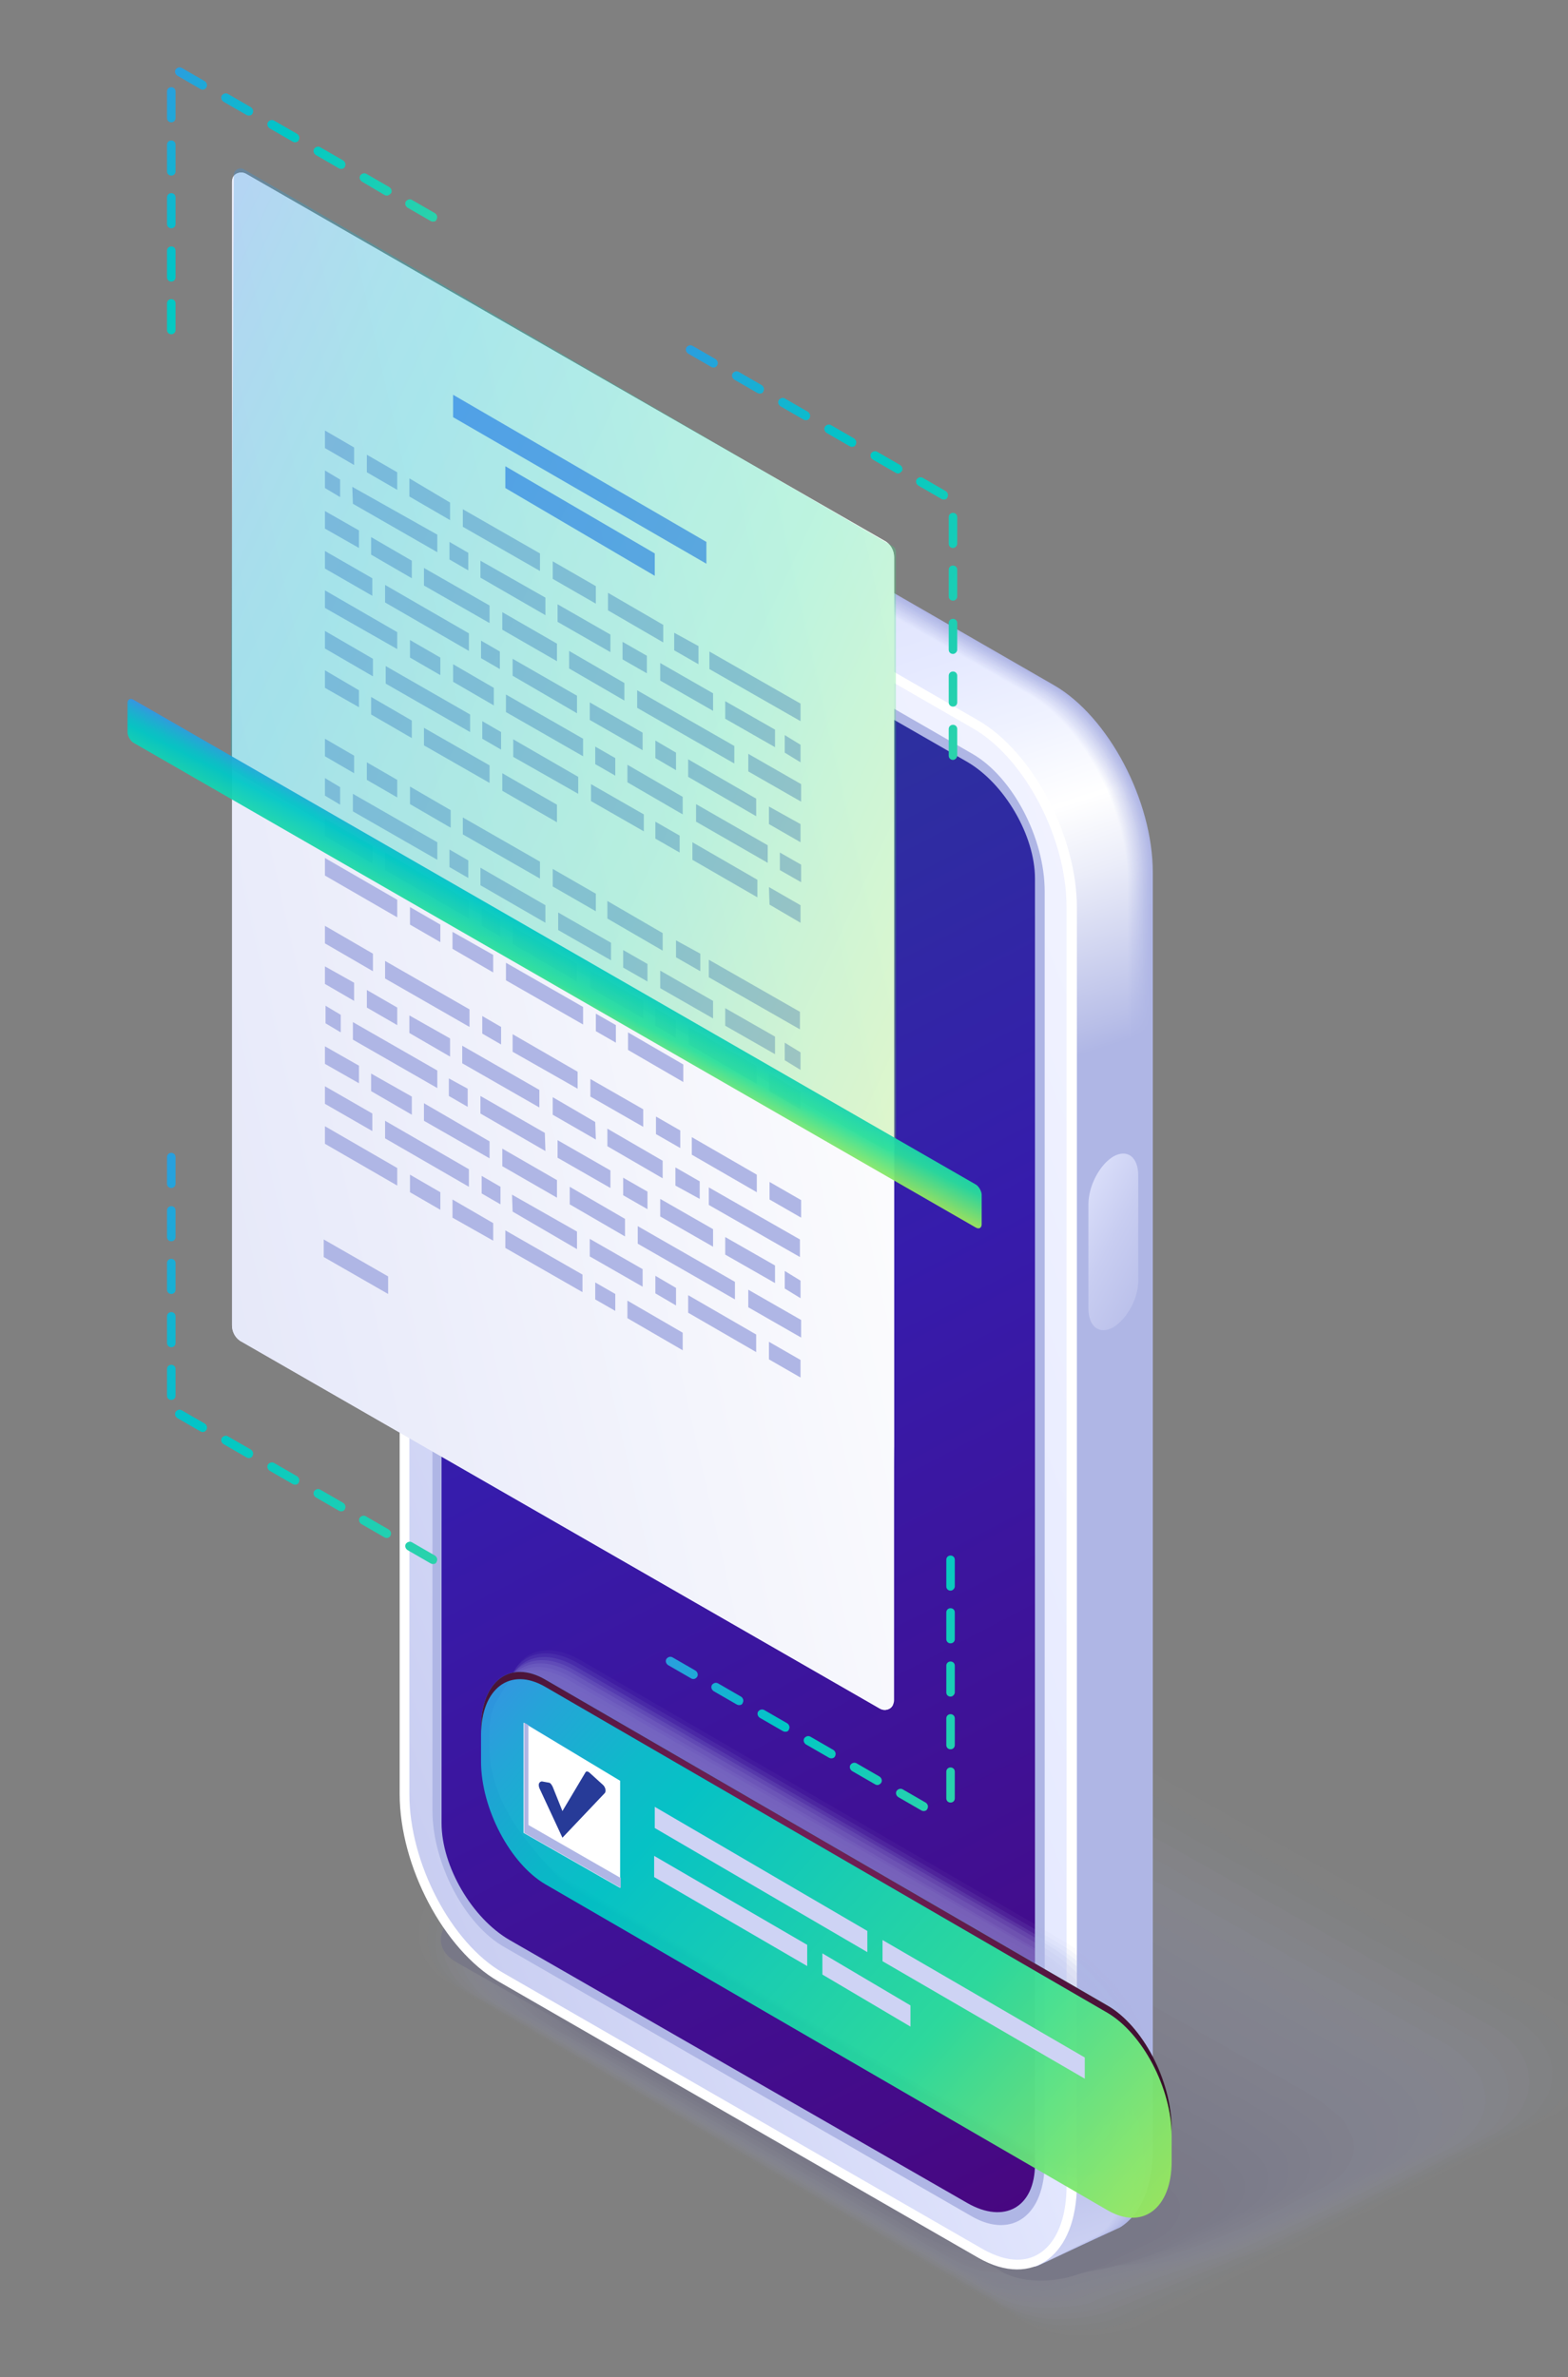 <svg width="465" height="705" viewBox="0 0 465 705" fill="none" xmlns="http://www.w3.org/2000/svg">
<rect x="0" y="0" width="465" height="705" fill="#808080" stroke="none"/>
<g clip-path="url(#clip0_2027_308)">
<g opacity="0.2">
<path opacity="0.048" d="M234.519 488.616C239.202 485.922 245.327 483.947 251.271 483.408C252.531 483.228 253.792 483.228 255.233 483.228C261.718 483.228 267.482 484.485 272.345 486.999C272.525 486.999 283.152 492.925 283.332 492.925L367.99 540.332L380.778 547.515L463.454 593.845C468.678 596.898 472.46 601.746 473.181 606.954C473.361 607.672 473.361 608.39 473.361 609.108C473.541 615.932 469.398 622.397 461.833 626.706L433.914 641.252C433.554 641.431 379.878 669.085 379.517 668.726L340.791 687.941C335.207 691.173 327.642 692.789 320.618 692.789C314.313 692.789 308.369 691.173 303.866 688.659L202.277 628.861L133.831 588.637C127.887 585.225 124.104 579.659 124.104 573.553C124.104 566.909 127.707 560.624 134.912 556.494L198.675 512.858C198.315 512.678 234.159 488.975 234.519 488.616Z" fill="#ABB2E2"/>
<path opacity="0.095" d="M229.656 492.566C233.979 490.052 240.644 487.897 246.228 487.358C247.488 487.179 248.749 487.179 250.01 486.999C256.314 486.82 262.258 488.077 266.942 490.591C267.302 490.591 277.569 496.337 277.749 496.337L361.686 543.385L374.474 550.568L456.43 596.538C461.473 599.411 465.436 604.439 466.337 609.288C466.517 610.006 466.517 610.724 466.697 611.443C467.237 618.087 463.094 624.551 455.709 628.861L428.511 642.868C427.791 643.227 376.096 669.444 375.375 669.085L337.73 686.863C332.326 689.916 324.941 691.173 318.096 691.173C312.152 691.173 306.208 689.556 301.885 687.042L202.998 628.861L136.353 589.714C130.769 586.482 126.807 580.915 126.807 575.169C126.807 568.884 129.869 562.599 136.713 558.648L195.613 516.269C194.713 516.09 228.936 492.925 229.656 492.566Z" fill="#A7ADDF"/>
<path opacity="0.143" d="M224.792 496.517C228.935 494.182 235.96 491.848 241.183 491.309C242.444 491.13 243.705 490.95 244.966 490.95C251.27 490.591 257.034 491.848 261.717 494.182C262.258 494.182 272.164 499.569 272.525 499.749L355.741 546.438L368.349 553.441L449.765 599.052C454.448 601.746 458.951 606.954 459.851 611.443C460.032 612.161 460.212 612.879 460.212 613.598C460.932 620.062 457.15 626.527 449.584 630.837L423.107 644.484C422.026 645.202 372.492 669.983 371.412 669.445L334.667 685.786C329.623 688.659 322.058 689.557 315.574 689.557C309.99 689.557 303.866 687.761 299.903 685.427L203.538 628.861L138.694 590.792C133.29 587.739 129.147 582.173 129.147 576.786C129.147 570.86 131.669 564.575 137.973 560.804L192.01 519.682C191.29 519.322 223.712 497.055 224.792 496.517Z" fill="#A3A9DC"/>
<path opacity="0.191" d="M219.929 500.288C223.891 497.953 231.096 495.619 236.14 494.901C237.401 494.721 238.661 494.541 239.922 494.541C246.046 494.182 251.81 495.26 256.493 497.415C257.214 497.415 266.76 502.622 267.301 502.802L349.797 549.131L362.225 556.135L442.92 601.387C447.423 603.901 452.106 609.108 453.007 613.598C453.187 614.316 453.367 614.855 453.367 615.573C454.267 622.038 450.665 628.323 443.1 632.812L417.342 646.1C415.721 646.998 368.349 670.522 367.088 669.624L331.424 684.349C326.561 687.043 318.996 687.761 312.872 687.761C307.648 687.761 301.524 685.786 297.561 683.631L204.078 628.861L141.035 591.87C135.992 588.996 131.669 583.43 131.669 578.402C131.669 572.835 133.47 566.55 139.594 563.138L188.948 523.273C187.867 522.555 218.488 501.186 219.929 500.288Z" fill="#9FA4D8"/>
<path opacity="0.238" d="M215.066 504.238C218.848 502.083 226.414 499.39 231.097 498.851C232.358 498.672 233.618 498.492 234.879 498.312C240.823 497.774 246.587 498.851 251.451 500.826C252.351 500.826 261.537 505.854 262.258 506.214L344.033 552.184L356.462 559.187L436.436 604.08C440.579 606.415 445.802 611.802 446.703 615.932C446.883 616.65 447.063 617.189 447.243 617.907C448.324 624.192 444.902 630.657 437.336 634.967L412.299 647.896C410.318 648.973 364.927 671.061 363.306 670.163L328.723 683.451C324.22 685.965 316.475 686.324 310.891 686.324C305.847 686.324 299.723 684.349 296.121 682.194L205.339 629.041L144.098 593.126C139.415 590.433 134.731 585.046 134.731 580.197C134.731 574.99 135.992 568.705 141.576 565.472L186.066 526.864C184.265 525.787 213.265 505.316 215.066 504.238Z" fill="#9BA0D5"/>
<path opacity="0.286" d="M210.203 508.189C213.625 506.214 221.731 503.341 226.053 502.622C227.314 502.443 228.395 502.263 229.656 502.084C235.6 501.545 241.364 502.263 246.047 504.418C247.128 504.418 255.954 509.087 256.674 509.626L337.729 555.057L349.977 561.881L429.231 606.415C433.194 608.749 438.597 614.137 439.678 617.908C439.858 618.626 440.038 619.165 440.218 619.883C441.659 625.988 438.237 632.453 430.672 636.763L406.356 649.153C404.014 650.41 360.785 671.24 358.803 670.163L325.301 682.015C321.158 684.529 313.413 684.349 308.009 684.349C303.326 684.349 297.022 682.194 293.779 680.219L205.7 628.682L146.259 594.024C141.756 591.51 137.073 586.123 137.073 581.634C137.073 576.606 137.614 570.68 143.017 567.448L182.824 530.097C180.843 529.019 208.041 509.446 210.203 508.189Z" fill="#979BD2"/>
<path opacity="0.333" d="M205.519 511.96C208.761 510.164 217.047 507.111 221.19 506.393C222.45 506.214 223.531 505.855 224.792 505.855C230.556 505.136 236.32 505.854 241.003 507.83C242.264 507.83 250.73 512.319 251.63 512.858L331.965 557.93L344.033 564.754L422.566 608.929C426.168 611.084 432.112 616.65 433.013 620.062C433.193 620.781 433.553 621.319 433.553 621.858C435.174 627.963 431.932 634.249 424.547 638.558L400.951 650.59C398.249 652.206 357.002 671.6 354.66 670.163L322.238 680.578C318.275 682.913 310.53 682.553 305.487 682.553C301.164 682.553 294.859 680.219 291.797 678.423L206.42 628.502L148.961 594.922C144.818 592.588 139.774 587.201 139.774 583.071C139.774 578.402 139.774 572.476 144.638 569.603L179.581 533.509C177.42 532.252 202.817 513.576 205.519 511.96Z" fill="#9397CF"/>
<path opacity="0.381" d="M200.656 515.91C203.718 514.115 212.364 510.883 216.147 510.344C217.408 510.164 218.488 509.805 219.749 509.625C225.513 508.907 231.097 509.446 235.78 511.242C237.221 511.242 245.327 515.372 246.407 516.09L326.021 560.803L338.089 567.627L415.902 611.263C419.324 613.239 425.629 618.985 426.529 622.217C426.709 622.756 427.07 623.474 427.25 624.013C429.051 629.939 425.989 636.224 418.604 640.534L395.908 652.206C392.846 654.001 353.58 671.959 351.058 670.522L319.717 679.501C316.114 681.656 308.189 680.937 303.506 680.937C299.543 680.937 293.059 678.603 290.177 676.807L207.141 628.682L151.303 596.179C147.34 594.024 142.297 588.817 142.297 584.866C142.297 580.556 141.576 574.631 146.259 571.937L176.52 537.1C173.818 535.663 197.414 517.706 200.656 515.91Z" fill="#8F92CC"/>
<path opacity="0.429" d="M195.792 519.682C198.494 518.065 207.68 514.654 211.103 513.935C212.183 513.756 213.444 513.396 214.525 513.217C220.109 512.319 225.693 512.858 230.556 514.654C232.177 514.833 239.922 518.604 241.003 519.322L319.896 563.677L331.784 570.321L408.877 613.598C411.939 615.393 419.144 621.14 419.684 624.192C420.044 624.731 420.224 625.27 420.404 625.988C422.566 631.735 419.684 638.02 412.119 642.329L390.144 653.642C386.722 655.618 349.617 672.318 346.554 670.702L316.294 678.244C312.872 680.219 304.946 679.142 300.804 679.142C297.021 679.142 290.717 676.628 288.015 675.011L208.041 628.323L154.184 596.898C150.582 594.922 145.358 589.715 145.358 586.123C145.358 582.173 144.097 576.247 148.24 573.912L173.277 540.512C170.395 538.896 192.19 521.836 195.792 519.682Z" fill="#8B8EC9"/>
<path opacity="0.476" d="M190.93 523.632C193.451 522.196 202.818 518.425 206.06 517.886C207.141 517.706 208.402 517.347 209.482 517.168C215.066 516.27 220.65 516.629 225.333 518.245C227.134 518.425 234.519 522.016 235.78 522.734L313.953 566.729L325.841 573.374L402.213 616.291C405.095 617.907 412.66 623.833 413.02 626.527C413.38 627.066 413.56 627.604 413.921 628.143C416.262 633.71 413.56 640.174 405.995 644.484L384.741 655.258C380.958 657.413 345.835 672.857 342.592 670.881L313.413 676.987C310.351 678.782 302.425 677.525 298.463 677.525C295.04 677.525 288.556 674.832 286.214 673.395L208.582 628.502L156.526 598.155C153.284 596.179 147.7 591.151 147.7 587.919C147.7 584.327 145.719 578.581 149.682 576.247L170.216 544.103C166.793 542.128 186.967 525.787 190.93 523.632Z" fill="#8789C6"/>
<path opacity="0.524" d="M186.067 527.583C188.408 526.326 198.135 522.375 201.017 521.836C202.097 521.657 203.178 521.298 204.439 520.938C209.843 519.861 215.426 520.22 220.11 521.657C222.091 521.836 229.116 525.069 230.557 525.966L308.009 569.603L319.717 576.247L395.368 618.805C398.07 620.242 405.996 626.168 406.356 628.861C406.716 629.4 407.076 629.939 407.256 630.477C409.778 636.044 407.256 642.329 399.691 646.639L379.157 657.054C375.015 659.568 342.052 673.575 338.27 671.42L309.991 676.089C307.109 677.705 299.183 676.089 295.581 676.089C292.519 676.089 286.034 673.395 283.693 671.959L209.122 628.502L158.868 599.232C155.806 597.436 150.222 592.588 150.222 589.535C150.222 586.303 147.701 580.556 151.303 578.402L167.154 547.515C163.371 545.36 181.744 529.917 186.067 527.583Z" fill="#8385C2"/>
<path opacity="0.571" d="M181.203 531.354C183.364 530.097 193.451 525.967 195.973 525.428C197.054 525.248 198.134 524.71 199.395 524.53C204.799 523.453 210.203 523.632 214.886 524.889C217.047 525.069 223.712 528.121 225.333 529.019L301.885 572.296L313.413 578.761L388.343 620.96C390.685 622.397 399.151 628.323 399.511 630.657C399.871 631.196 400.231 631.735 400.411 632.273C403.293 637.66 400.772 643.945 393.387 648.255L373.573 658.311C368.89 661.005 338.089 673.575 334.127 671.24L306.928 674.293C304.406 675.73 296.301 673.754 293.059 673.754C290.177 673.754 283.692 670.881 281.711 669.804L209.842 628.143L161.39 599.95C158.688 598.334 152.744 593.486 152.744 590.792C152.744 587.739 149.502 582.173 152.744 580.377L163.731 550.748C159.949 548.593 176.52 534.047 181.203 531.354Z" fill="#7F80BF"/>
<path opacity="0.619" d="M176.34 535.304C178.141 534.227 188.588 529.917 190.929 529.378C192.01 529.199 193.091 528.66 194.172 528.481C199.395 527.224 204.799 527.403 209.662 528.66C212.004 528.84 218.308 531.713 219.929 532.611L295.76 575.349L307.288 581.813L381.498 623.654C383.66 624.911 392.486 631.016 392.666 632.992C393.026 633.53 393.387 634.069 393.747 634.428C396.809 639.636 394.467 645.921 387.082 650.23L367.989 659.927C362.946 662.801 334.126 674.114 329.803 671.6L303.686 673.216C301.344 674.473 293.419 672.318 290.537 672.318C288.015 672.318 281.531 669.265 279.73 668.367L210.563 628.323L163.911 601.387C161.57 599.95 155.445 595.102 155.445 592.767C155.445 590.074 151.663 584.507 154.545 582.891L160.849 554.519C156.346 552.005 171.296 538.177 176.34 535.304Z" fill="#7B7CBC"/>
<path opacity="0.667" d="M171.476 539.255C173.097 538.357 183.905 533.688 185.886 533.329C186.967 533.149 188.048 532.611 189.128 532.252C194.172 530.995 199.756 530.995 204.439 532.072C206.96 532.252 212.904 534.766 214.706 535.843L289.816 578.222L301.164 584.687L374.654 626.168C376.455 627.245 385.822 633.351 386.002 635.146C386.362 635.685 386.722 636.044 387.082 636.583C390.505 641.791 388.163 647.896 380.778 652.206L362.406 661.364C357.002 664.417 330.344 674.473 325.661 671.779L300.624 671.959C298.642 673.036 290.537 670.522 288.015 670.522C285.854 670.522 279.189 667.469 277.568 666.571L211.103 628.143L166.253 602.285C164.091 601.028 157.967 596.359 157.967 594.204C157.967 591.869 153.464 586.303 155.986 584.866L157.427 557.751C152.924 555.237 166.073 542.308 171.476 539.255Z" fill="#7777B9"/>
<path opacity="0.714" d="M166.613 543.026C168.054 542.308 179.041 537.459 180.842 536.92C181.923 536.741 183.004 536.202 184.085 535.843C189.128 534.586 194.532 534.406 199.215 535.304C201.917 535.484 207.501 537.818 209.482 538.896L283.872 580.916L295.22 587.201L367.989 628.323C369.61 629.221 379.337 635.506 379.517 637.122C379.877 637.481 380.418 638.02 380.598 638.558C384.2 643.586 382.219 649.871 374.654 654.001L357.002 662.801C351.238 666.033 326.561 674.652 321.518 671.779L297.561 670.522C295.94 671.42 287.655 668.547 285.493 668.547C283.692 668.547 276.847 665.315 275.587 664.596L211.823 627.784L168.954 603.362C167.153 602.285 160.669 597.616 160.669 595.82C160.669 593.845 155.625 588.458 157.787 587.201L154.365 561.342C149.501 558.469 160.849 546.438 166.613 543.026Z" fill="#7373B6"/>
<path opacity="0.762" d="M161.75 546.976C162.83 546.258 174.358 541.23 175.799 540.871C176.88 540.691 177.961 539.973 179.041 539.794C183.905 538.357 189.308 538.177 194.172 538.896C197.054 539.075 202.277 541.23 204.439 542.308L278.109 583.968L289.276 590.253L361.325 631.016C362.586 631.734 372.673 638.199 372.853 639.456C373.393 639.815 373.753 640.354 374.114 640.713C378.076 645.562 376.095 651.847 368.53 656.156L351.598 664.596C345.474 668.188 322.959 675.37 317.555 672.318L294.68 669.624C293.239 670.522 284.953 667.11 283.152 667.11C281.531 667.11 274.866 663.698 273.786 663.16L212.724 627.963L171.476 604.26C170.035 603.362 163.371 598.693 163.371 597.257C163.371 595.641 157.607 590.253 159.408 589.176L151.303 564.754C145.899 561.701 155.626 550.568 161.75 546.976Z" fill="#6F6EB3"/>
<path opacity="0.809" d="M156.886 550.927C157.787 550.388 169.675 545.001 170.755 544.822C171.836 544.462 172.737 543.924 173.817 543.565C178.681 542.128 183.904 541.769 188.768 542.487C191.83 542.667 196.693 544.462 198.854 545.899L271.804 587.201L282.791 593.486L354.12 633.889C355.2 634.428 365.647 641.072 365.827 641.97C366.368 642.329 366.728 642.868 367.088 643.227C371.231 647.896 369.43 654.181 362.045 658.491L346.014 666.572C339.53 670.343 318.996 676.268 313.412 673.036L291.617 668.906C290.536 669.624 282.251 666.033 280.81 666.033C279.549 666.033 272.704 662.621 271.804 662.082L213.444 628.502L174.178 605.876C172.917 605.158 166.072 600.669 166.072 599.412C166.072 598.155 159.768 592.767 161.209 591.87L148.24 568.525C142.476 564.934 150.402 554.698 156.886 550.927Z" fill="#6B6AB0"/>
<path opacity="0.857" d="M152.023 554.698C152.744 554.339 164.812 548.593 165.713 548.413C166.613 547.874 167.694 547.515 168.775 547.156C173.458 545.54 178.861 545.181 183.545 545.719C186.787 545.899 191.29 547.515 193.631 548.952L265.86 589.894L276.848 596L347.456 636.044C348.176 636.583 359.164 643.048 359.344 643.945C359.884 644.305 360.244 644.664 360.785 645.202C365.288 649.692 363.486 655.977 356.101 660.286L340.791 667.828C333.946 671.779 315.394 676.448 309.45 672.857L288.736 667.29C287.835 667.828 279.55 663.878 278.469 663.878C277.568 663.878 270.724 660.286 270.003 659.927L214.345 627.964L176.88 606.415C175.979 605.876 168.955 601.387 168.955 600.489C168.955 599.412 161.93 594.204 163.011 593.665L145.359 571.578C139.054 568.346 145.179 558.649 152.023 554.698Z" fill="#6765AC"/>
<path opacity="0.905" d="M147.16 558.649C147.7 558.469 160.128 552.364 160.669 552.364C161.569 551.825 162.65 551.466 163.731 551.107C168.414 549.49 173.638 548.772 178.321 549.311C181.743 549.49 185.886 550.927 188.408 552.364L259.916 592.947L270.723 599.052L340.611 638.558C341.151 638.917 352.499 645.562 352.499 646.1C353.039 646.459 353.579 646.819 353.94 647.178C358.623 651.667 357.002 657.772 349.617 662.082L335.027 669.265C327.642 673.395 311.431 676.627 305.127 673.036L285.493 666.033C284.953 666.392 276.487 662.082 275.767 662.082C275.226 662.082 268.202 658.311 267.841 658.132L214.886 627.963L179.221 607.492C178.681 607.133 171.476 602.644 171.476 602.105C171.476 601.387 163.911 596.359 164.631 595.82L142.116 574.99C135.452 571.578 139.955 562.779 147.16 558.649Z" fill="#6361A9"/>
<path opacity="0.952" d="M142.297 562.599C142.477 562.42 155.266 556.314 155.626 556.314C156.527 555.776 157.607 555.416 158.508 554.878C163.011 553.082 168.234 552.364 173.098 552.902C176.7 553.082 180.483 554.159 183.004 555.776L253.792 595.82L264.42 601.926L333.586 641.072C333.767 641.252 345.655 648.076 345.655 648.255C346.195 648.614 346.735 648.973 347.096 649.333C352.139 653.642 350.518 659.927 343.133 664.057L329.264 670.881C321.518 675.371 307.289 677.166 300.624 673.395L281.891 664.955C281.531 665.135 273.065 660.646 272.705 660.646C272.345 660.646 265.5 656.875 265.14 656.695L214.886 628.143L181.023 608.929C180.663 608.749 173.278 604.44 173.278 604.08C173.278 603.721 164.992 598.693 165.352 598.514L138.694 578.581C132.03 574.81 134.552 566.909 142.297 562.599Z" fill="#5F5CA6"/>
<path d="M296.842 673.575L216.147 627.784L135.452 581.993C128.428 578.042 129.328 570.86 137.434 566.37L150.583 559.906C158.688 555.237 170.936 554.698 177.781 558.828L258.476 604.619L339.17 650.41C346.195 654.361 345.294 661.543 337.189 666.033L324.04 672.497C315.935 677.166 303.866 677.705 296.842 673.575Z" fill="#5B58A3"/>
</g>
<path d="M303.866 663.16L161.39 581.095C145.359 571.757 132.21 546.976 132.21 525.607V147.249C132.21 136.295 123.204 133.961 128.607 130.01C128.788 129.831 150.402 120.313 150.582 120.134C156.346 117.979 162.651 116.901 170.216 121.211L312.692 203.276C328.723 212.613 341.872 237.394 341.872 258.763V637.301C341.872 648.614 338.269 656.695 332.325 660.466C331.965 660.646 307.829 671.779 307.469 671.959C302.425 673.575 310.891 667.11 303.866 663.16Z" fill="#AFB6E5"/>
<path d="M303.866 663.16L161.39 581.095C145.359 571.757 132.21 546.977 132.21 525.607V147.249C132.21 136.295 123.204 133.961 128.607 130.01C128.788 129.831 150.042 120.313 150.222 120.313C155.986 118.158 162.29 117.081 169.855 121.391L312.332 203.455C328.363 212.793 341.512 237.574 341.512 258.943V637.481C341.512 648.794 337.909 656.875 331.965 660.646C331.605 660.825 307.829 671.779 307.469 671.959C302.425 673.575 310.891 667.11 303.866 663.16Z" fill="url(#paint0_linear_2027_308)"/>
<path d="M303.866 663.16L161.39 581.095C145.359 571.757 132.21 546.976 132.21 525.607V147.249C132.21 136.295 123.204 133.961 128.607 130.01C128.788 129.831 149.682 120.493 149.862 120.313C155.626 118.158 161.93 117.081 169.495 121.391L311.972 203.455C328.002 212.793 341.151 237.574 341.151 258.943V637.481C341.151 648.794 337.549 656.875 331.605 660.646C331.245 660.825 307.829 671.779 307.469 671.779C302.425 673.575 310.891 667.11 303.866 663.16Z" fill="url(#paint1_linear_2027_308)"/>
<path d="M303.866 663.16L161.39 581.095C145.359 571.757 132.21 546.977 132.21 525.607V147.249C132.21 136.295 123.204 133.961 128.607 130.01C128.788 129.831 149.321 120.672 149.502 120.493C155.266 118.338 161.57 117.261 169.135 121.57L311.611 203.635C327.642 212.972 340.791 237.753 340.791 259.122V637.66C340.791 648.973 337.189 657.054 331.245 660.825C330.884 661.005 307.829 671.779 307.469 671.959C302.425 673.575 310.891 667.11 303.866 663.16Z" fill="url(#paint2_linear_2027_308)"/>
<path d="M303.866 663.16L161.39 581.095C145.359 571.757 132.21 546.976 132.21 525.607V147.249C132.21 136.295 123.204 133.961 128.607 130.01C128.788 129.831 148.961 120.672 149.141 120.672C154.905 118.518 161.21 117.44 168.775 121.75L311.251 203.814C327.282 213.152 340.431 237.933 340.431 259.302V637.84C340.431 649.153 336.828 657.234 330.884 661.005C330.524 661.184 307.829 671.779 307.469 671.959C302.425 673.575 310.891 667.11 303.866 663.16Z" fill="url(#paint3_linear_2027_308)"/>
<path d="M303.866 663.16L161.39 581.095C145.359 571.757 132.21 546.977 132.21 525.607V147.249C132.21 136.295 123.204 133.961 128.607 130.01C128.788 129.831 148.601 120.852 148.781 120.852C154.545 118.697 160.849 117.62 168.414 121.929L310.891 203.994C326.922 213.332 340.071 238.113 340.071 259.482V638.02C340.071 649.333 336.468 657.413 330.524 661.184C330.164 661.364 307.829 671.779 307.469 671.959C302.425 673.575 310.891 667.11 303.866 663.16Z" fill="url(#paint4_linear_2027_308)"/>
<path d="M303.866 663.16L161.39 581.095C145.359 571.757 132.21 546.977 132.21 525.607V147.249C132.21 136.295 123.204 133.961 128.607 130.01C128.788 129.831 148.241 121.032 148.421 120.852C154.185 118.697 160.489 117.62 168.054 121.929L310.531 203.994C326.562 213.332 339.71 238.113 339.71 259.482V638.02C339.71 649.333 336.108 657.413 330.164 661.184C329.804 661.364 307.829 671.779 307.469 671.779C302.425 673.575 310.891 667.11 303.866 663.16Z" fill="url(#paint5_linear_2027_308)"/>
<path d="M303.866 663.16L161.39 581.095C145.359 571.757 132.21 546.976 132.21 525.607V147.249C132.21 136.295 123.204 133.961 128.607 130.01C128.788 129.831 147.881 121.211 148.061 121.032C153.825 118.877 160.129 117.799 167.694 122.109L310.17 204.173C326.201 213.511 339.35 238.292 339.35 259.661V638.199C339.35 649.512 335.748 657.593 329.804 661.364C329.444 661.543 307.829 671.779 307.469 671.959C302.425 673.575 310.891 667.11 303.866 663.16Z" fill="url(#paint6_linear_2027_308)"/>
<path d="M303.866 663.16L161.39 581.095C145.359 571.757 132.21 546.977 132.21 525.607V147.249C132.21 136.295 123.204 133.961 128.607 130.01C128.788 129.831 147.52 121.211 147.7 121.211C153.464 119.056 159.769 117.979 167.334 122.288L309.81 204.353C325.841 213.691 338.99 238.472 338.99 259.841V638.379C338.99 649.692 335.387 657.772 329.443 661.543C329.083 661.723 307.829 671.779 307.469 671.959C302.425 673.575 310.891 667.11 303.866 663.16Z" fill="url(#paint7_linear_2027_308)"/>
<path d="M303.866 663.16L161.39 581.095C145.359 571.757 132.21 546.977 132.21 525.607V147.249C132.21 136.295 123.204 133.961 128.607 130.01C128.788 129.831 147.16 121.391 147.52 121.391C153.284 119.236 159.588 118.158 167.154 122.468L309.63 204.533C325.661 213.87 338.81 238.651 338.81 260.02V638.558C338.81 649.871 335.207 657.952 329.263 661.723C328.903 661.903 308.009 671.959 307.649 671.959C302.425 673.575 310.891 667.11 303.866 663.16Z" fill="url(#paint8_linear_2027_308)"/>
<path d="M303.866 663.16L161.39 581.095C145.359 571.757 132.21 546.977 132.21 525.607V147.249C132.21 136.295 123.204 133.961 128.607 130.01C128.788 129.831 146.8 121.57 147.16 121.391C152.924 119.236 159.228 118.158 166.793 122.468L309.27 204.533C325.301 213.87 338.45 238.651 338.45 260.02V638.558C338.45 649.871 334.847 657.952 328.903 661.723C328.543 661.903 308.009 671.779 307.649 671.959C302.425 673.575 310.891 667.11 303.866 663.16Z" fill="url(#paint9_linear_2027_308)"/>
<path d="M303.866 663.16L161.39 581.095C145.359 571.757 132.21 546.976 132.21 525.607V147.249C132.21 136.295 123.204 133.961 128.607 130.01C128.788 129.831 146.44 121.57 146.8 121.57C152.564 119.415 158.868 118.338 166.433 122.648L308.91 204.712C324.94 214.05 338.089 238.831 338.089 260.2V638.738C338.089 650.051 334.487 658.132 328.543 661.903C328.183 662.082 308.009 671.779 307.649 671.959C302.425 673.575 310.891 667.11 303.866 663.16Z" fill="url(#paint10_linear_2027_308)"/>
<path d="M303.866 663.16L161.39 581.095C145.359 571.758 132.21 546.977 132.21 525.607V147.249C132.21 136.295 123.204 133.961 128.607 130.01C128.788 129.831 146.079 121.75 146.44 121.75C152.203 119.595 158.508 118.518 166.073 122.827L308.549 204.892C324.58 214.229 337.729 239.01 337.729 260.38V638.917C337.729 650.23 334.127 658.311 328.183 662.082C327.822 662.262 308.009 671.779 307.469 671.959C302.425 673.575 310.891 667.11 303.866 663.16Z" fill="url(#paint11_linear_2027_308)"/>
<path d="M303.866 663.16L161.39 581.095C145.359 571.758 132.21 546.977 132.21 525.607V147.249C132.21 136.295 123.204 133.961 128.607 130.01C128.788 129.831 145.719 121.929 146.079 121.75C151.843 119.595 158.147 118.518 165.713 122.827L308.189 204.892C324.22 214.229 337.369 239.01 337.369 260.38V638.917C337.369 650.23 333.766 658.311 327.822 662.082C327.462 662.262 308.009 671.779 307.469 671.779C302.425 673.575 310.891 667.11 303.866 663.16Z" fill="url(#paint12_linear_2027_308)"/>
<path d="M303.866 663.16L161.39 581.095C145.359 571.757 132.21 546.977 132.21 525.607V147.249C132.21 136.295 123.204 133.961 128.607 130.01C128.788 129.831 145.359 122.109 145.719 121.929C151.483 119.775 157.787 118.697 165.352 123.007L307.829 205.071C323.86 214.409 337.009 239.19 337.009 260.559V639.097C337.009 650.41 333.406 658.491 327.462 662.262C327.102 662.441 308.009 671.779 307.469 671.959C302.425 673.575 310.891 667.11 303.866 663.16Z" fill="url(#paint13_linear_2027_308)"/>
<path d="M303.866 663.16L161.39 581.095C145.359 571.757 132.21 546.977 132.21 525.608V147.249C132.21 136.295 123.204 133.961 128.607 130.01C128.788 129.831 145.179 122.109 145.359 122.109C151.123 119.954 157.427 118.877 164.992 123.186L307.469 205.251C323.499 214.589 336.648 239.37 336.648 260.739V639.277C336.648 650.59 333.046 658.67 327.102 662.441C326.742 662.621 307.829 671.779 307.469 671.959C302.425 673.575 310.891 667.11 303.866 663.16Z" fill="url(#paint14_linear_2027_308)"/>
<path d="M303.866 663.16L161.39 581.095C145.359 571.758 132.21 546.977 132.21 525.607V147.249C132.21 136.295 123.204 133.961 128.607 130.01C128.788 129.831 144.818 122.289 144.999 122.289C150.762 120.134 157.067 119.056 164.632 123.366L307.108 205.43C323.139 214.768 336.288 239.549 336.288 260.918V639.277C336.288 650.59 332.686 658.67 326.742 662.441C326.381 662.621 307.829 671.779 307.469 671.779C302.425 673.575 310.891 667.11 303.866 663.16Z" fill="url(#paint15_linear_2027_308)"/>
<path d="M303.866 663.16L161.39 581.095C145.359 571.758 132.21 546.977 132.21 525.607V147.249C132.21 136.295 123.204 133.961 128.607 130.01C128.788 129.831 144.458 122.468 144.638 122.289C150.402 120.134 156.706 119.056 164.272 123.366L306.748 205.43C322.779 214.768 335.928 239.549 335.928 260.918V639.456C335.928 650.769 332.325 658.85 326.381 662.621C326.021 662.801 307.829 671.779 307.469 671.959C302.425 673.575 310.891 667.11 303.866 663.16Z" fill="url(#paint16_linear_2027_308)"/>
<path d="M303.866 663.16L161.39 581.095C145.359 571.757 132.21 546.977 132.21 525.607V147.249C132.21 136.295 123.204 133.961 128.607 130.01C128.788 129.831 144.098 122.648 144.278 122.468C150.042 120.313 156.346 119.236 163.911 123.546L306.388 205.61C322.419 214.948 335.568 239.729 335.568 261.098V639.636C335.568 650.949 331.965 659.03 326.021 662.801C325.661 662.98 307.829 671.779 307.469 671.959C302.425 673.575 310.891 667.11 303.866 663.16Z" fill="url(#paint17_linear_2027_308)"/>
<path d="M303.866 663.16L161.39 581.095C145.359 571.758 132.21 546.977 132.21 525.607V147.249C132.21 136.295 123.204 133.961 128.607 130.01C128.788 129.831 143.738 122.648 143.918 122.648C149.682 120.493 155.986 119.415 163.551 123.725L306.028 205.79C322.058 215.127 335.207 239.908 335.207 261.277V639.815C335.207 651.128 331.605 659.209 325.661 662.98C325.301 663.16 307.829 671.779 307.469 671.959C302.425 673.575 310.891 667.11 303.866 663.16Z" fill="url(#paint18_linear_2027_308)"/>
<path d="M303.866 663.16L161.39 581.095C145.359 571.758 132.21 546.977 132.21 525.607V147.249C132.21 136.295 123.204 133.961 128.607 130.01C128.788 129.831 143.377 122.827 143.558 122.648C149.321 120.493 155.626 119.415 163.191 123.725L305.667 205.79C321.698 215.127 334.847 239.908 334.847 261.277V639.815C334.847 651.128 331.245 659.209 325.301 662.98C324.94 663.16 307.829 671.779 307.469 671.779C302.425 673.575 310.891 667.11 303.866 663.16Z" fill="url(#paint19_linear_2027_308)"/>
<path d="M303.866 663.16L161.39 581.095C145.359 571.757 132.21 546.977 132.21 525.607V147.249C132.21 136.295 123.204 133.961 128.607 130.01C128.788 129.831 143.017 123.007 143.197 122.827C148.961 120.672 155.266 119.595 162.831 123.905L305.307 205.969C321.338 215.307 334.487 240.088 334.487 261.457V639.995C334.487 651.308 330.884 659.389 324.94 663.16C324.58 663.339 307.829 671.779 307.469 671.959C302.425 673.575 310.891 667.11 303.866 663.16Z" fill="url(#paint20_linear_2027_308)"/>
<path d="M290.177 669.624L147.7 587.56C131.669 578.222 118.521 553.441 118.521 532.072V153.534C118.521 132.165 131.489 122.289 147.7 131.626L290.177 213.691C306.208 223.028 319.357 247.809 319.357 269.178V647.716C319.357 668.906 306.208 678.782 290.177 669.624Z" fill="white"/>
<path d="M301.704 670.163C298.642 670.163 295.22 669.085 291.618 667.11L149.141 585.046C133.831 576.247 121.402 552.543 121.402 532.072V153.534C121.402 139.887 127.166 130.908 135.992 130.908C139.054 130.908 142.477 131.985 146.079 133.961L288.556 216.025C303.866 224.824 316.294 248.528 316.294 268.999V647.537C316.474 661.364 310.711 670.163 301.704 670.163Z" fill="url(#paint21_linear_2027_308)"/>
<path d="M128.247 536.921V159.819C128.247 144.196 137.794 137.013 149.682 143.658L288.376 223.567C300.264 230.391 309.81 248.528 309.81 264.33V641.252C309.81 656.875 300.264 664.058 288.376 657.413L149.682 577.504C137.794 570.86 128.247 552.543 128.247 536.921Z" fill="#AFB6E5"/>
<path d="M151.123 147.967C139.955 141.503 130.949 146.71 130.949 159.46V540.691C130.949 553.441 139.955 568.884 151.123 575.349L286.755 653.283C297.922 659.748 306.928 654.54 306.928 641.791V260.559C306.928 247.809 297.922 232.366 286.755 225.902L151.123 147.967Z" fill="url(#paint22_linear_2027_308)"/>
<path d="M330.164 393.622C326.022 395.956 322.779 393.442 322.779 388.055V357.169C322.779 351.782 326.022 345.497 330.164 342.983C334.307 340.648 337.549 343.162 337.549 348.549V379.436C337.729 384.823 334.307 391.108 330.164 393.622Z" fill="url(#paint23_linear_2027_308)"/>
<path d="M262.258 160.358L72.949 51.537C71.689 50.819 69.887 51.178 69.167 52.435C68.987 52.794 68.807 53.333 68.807 53.872V393.083C68.807 395.059 69.887 397.034 71.689 397.932L260.997 506.752C262.258 507.471 264.059 507.112 264.779 505.675C264.959 505.316 265.14 504.777 265.14 504.238V165.206C265.14 163.231 264.059 161.256 262.258 160.358Z" fill="url(#paint24_linear_2027_308)"/>
<path d="M262.258 160.358L72.949 51.537C71.689 50.819 69.887 51.178 69.167 52.435C68.987 52.794 68.807 53.333 68.807 53.872V393.083C68.807 395.059 69.887 397.034 71.689 397.932L260.997 506.752C262.258 507.471 264.059 507.112 264.779 505.675C264.959 505.316 265.14 334.722 265.14 504.238V165.206C265.14 163.231 264.059 161.256 262.258 160.358Z" fill="url(#paint25_linear_2027_308)"/>
<path d="M163.911 171.671L176.7 179.033V173.826L163.911 166.463V171.671ZM196.693 185.318L180.302 175.801V181.009L196.693 190.526V185.318ZM188.948 209.92L217.767 226.44V221.233L188.948 204.712V209.92ZM195.792 196.631V201.839L211.463 210.818V205.61L195.792 196.631ZM229.836 216.384L215.066 207.945V213.152L229.836 221.592V216.384ZM117.8 187.473L96.365 175.083V180.29L117.8 192.501V187.473ZM106.452 157.305L96.365 151.559V156.766L106.452 162.513V157.305ZM110.415 171.491L96.365 163.411V168.618L110.415 176.699V171.491ZM100.868 142.221L96.365 139.528V144.735L100.868 147.429V142.221ZM105.011 132.704L96.365 127.676V132.883L105.011 137.911V132.704ZM207.14 191.603L199.935 187.653V192.86L207.14 196.991V191.603ZM121.402 147.249L133.47 154.252V149.045L121.402 141.862V147.249ZM133.29 165.925L138.874 169.157V163.949L133.29 160.717V165.925ZM137.253 156.228L160.128 169.337V164.129L137.253 151.02V156.228ZM122.123 166.284L110.054 159.28V164.488L122.123 171.491V166.284ZM142.476 171.312L161.749 182.445V177.238L142.476 166.284V171.312ZM130.588 195.015L121.582 189.808V195.015L130.588 200.223V195.015ZM139.054 187.832L114.197 173.467V178.674L139.054 193.04V187.832ZM150.041 211.177L172.917 224.286V219.078L150.041 205.969V211.177ZM204.078 230.391L224.252 242.063V236.856L204.078 225.183V230.391ZM206.42 243.679L227.674 255.89V250.683L206.42 238.472V243.679ZM148.961 186.755L165.172 196.093V190.885L148.961 181.547V186.755ZM174.898 213.511L190.569 222.49V217.282L174.898 208.304V213.511ZM152.023 200.402L171.116 211.536V206.328L152.023 195.374V200.402ZM165.352 184.421L181.022 193.399V188.192L165.352 179.213V184.421ZM176.519 221.412V226.62L182.463 230.032V224.824L176.519 221.412ZM108.794 134.859V140.066L117.8 145.274V140.066L108.794 134.859ZM145.178 179.572L125.725 168.439V173.646L145.178 184.78V179.572ZM186.066 232.007L202.457 241.524V236.317L186.066 226.8V232.007ZM191.83 194.477L184.625 190.346V195.554L191.83 199.684V194.477ZM194.351 219.617V224.824L200.476 228.416V223.208L194.351 219.617ZM148.24 193.22L142.656 189.987V195.195L148.24 198.427V193.22ZM168.774 198.248L185.165 207.765V202.557L168.774 193.04V198.248ZM232.717 218.001V223.208L237.401 226.081V220.874L232.717 218.001ZM221.91 228.775L237.581 237.753V232.546L221.91 223.567V228.775ZM231.276 258.045L237.581 261.637V256.429L231.276 252.838V258.045ZM237.401 244.398L228.034 239.19V244.398L237.401 249.785V244.398ZM237.401 208.663L210.382 193.22V198.427L237.401 213.87V208.663ZM104.651 149.404L129.688 163.77V158.562L104.471 144.376L104.651 149.404ZM134.371 202.198L146.439 209.202V203.994L134.371 196.991V202.198ZM204.258 309.762L224.432 321.434V316.226L204.258 304.554V309.762ZM202.637 315.688L186.246 306.17V311.378L202.637 320.895V315.688ZM175.259 237.574L190.929 246.553V241.524L175.259 232.546V237.574ZM137.253 247.45L160.128 260.559V255.531L137.253 242.422V247.45ZM195.792 293.062L211.463 302.04V296.833L195.792 287.854V293.062ZM180.122 272.411L196.513 281.928V276.721L180.122 267.203V272.411ZM148.961 234.521L165.172 243.859V238.651L148.961 229.314V234.521ZM152.023 279.953L171.116 291.086V285.879L152.023 274.745V279.953ZM163.911 262.894L176.7 270.256V265.048L163.911 257.686V262.894ZM161.749 268.46L142.476 257.327V262.534L161.749 273.668V268.46ZM184.805 286.956L192.01 291.086V285.879L184.805 281.749V286.956ZM194.351 304.195L200.476 307.787V302.579L194.351 298.988V304.195ZM114.377 202.737L139.414 217.103V211.895L114.377 197.529V202.737ZM224.612 260.918L205.339 249.785V254.992L224.612 266.126V260.918ZM182.644 309.223V304.016L176.7 300.604V305.811L182.644 309.223ZM138.874 255.172L133.29 251.94V257.147L138.874 260.38V255.172ZM148.601 217.103L143.017 213.87V219.078L148.601 222.31V217.103ZM200.476 283.904L207.681 288.034V282.826L200.476 278.875V283.904ZM133.65 240.267L121.582 233.264V238.472L133.65 245.475V240.267ZM171.476 230.391L152.203 219.258V224.465L171.476 235.419V230.391ZM172.917 298.628L150.041 285.52V290.727L172.917 303.836V298.628ZM181.203 279.594L165.532 270.615V275.823L181.203 284.801V279.594ZM190.749 296.833L175.078 287.854V293.062L190.749 302.04V296.833ZM148.42 272.59L142.837 269.358V274.566L148.42 277.798V272.59ZM125.725 221.053L145.178 232.187V226.979L125.725 215.846V221.053ZM134.191 281.389L146.259 288.393V283.185L134.191 276.361V281.389ZM201.556 247.81L194.351 243.679V248.707L201.556 252.838V247.81ZM105.011 224.106L96.365 219.078V224.286L105.011 229.314V224.106ZM106.452 204.712L96.365 198.786V203.994L106.452 209.74V204.712ZM100.868 233.444L96.365 230.75V235.958L100.868 238.651V233.444ZM108.794 231.289L117.8 236.496V231.289L108.794 226.081V231.289ZM110.415 250.862L96.365 242.781V247.989L110.415 256.07V250.862ZM228.034 323.589L237.401 328.976V323.769L228.034 318.381V323.589ZM215.066 304.195L229.836 312.635V307.427L215.066 298.988V304.195ZM237.221 300.065L210.202 284.622V289.829L237.221 305.273V300.065ZM110.595 195.374L96.365 187.114V192.322L110.595 200.582V195.374ZM232.717 314.431L237.401 317.304V312.096L232.717 309.223V314.431ZM122.123 213.691L110.054 206.688V211.895L122.123 218.898V213.691ZM228.214 268.281L237.401 273.668V268.46L228.034 263.073L228.214 268.281ZM130.588 274.207L121.582 268.999V274.207L130.588 279.414V274.207ZM104.651 240.627L129.688 254.992V249.785L104.651 235.419V240.627ZM139.054 267.203L114.197 252.838V258.045L139.054 272.411V267.203ZM117.8 266.844L96.365 254.454V259.661L117.8 272.052V266.844ZM101.048 300.963L96.545 298.269V303.477L101.048 306.17V300.963ZM134.191 361.12L146.259 367.943V362.736L134.191 355.732V361.12ZM96.365 339.212L117.8 351.602V346.395L96.365 334.004V339.212ZM110.415 330.233L96.365 322.152V327.36L110.415 335.441V330.233ZM142.837 353.937L148.42 357.169V351.961L142.837 348.729V353.937ZM106.452 316.047L96.365 310.301V315.508L106.452 321.254V316.047ZM121.582 353.577L130.588 358.785V353.577L121.582 348.37V353.577ZM228.034 403.139L237.401 408.527V403.319L228.034 397.932V403.139ZM96.005 372.792L115.098 383.746V378.538L96.005 367.584V372.792ZM232.717 382.129L237.401 385.003V379.795L232.717 376.922V382.129ZM204.078 389.312L224.252 400.985V395.777L204.078 384.105V389.312ZM200.476 387.157V381.95L194.351 378.358V383.566L200.476 387.157ZM228.214 355.732L237.581 361.12V355.912L228.214 350.525V355.732ZM217.947 380.154L189.128 363.634V368.841L217.947 385.362V380.154ZM186.066 390.928L202.457 400.446V395.238L186.066 385.721V390.928ZM133.47 307.966L121.402 301.142V306.35L133.47 313.353V307.966ZM176.519 385.362L182.463 388.774V383.746L176.519 380.334V385.362ZM159.948 323.23L137.073 310.121V315.329L159.948 328.437V323.23ZM149.861 370.098L172.737 383.207V377.999L149.861 364.891V370.098ZM190.569 376.383L174.898 367.405V372.612L190.569 381.591V376.383ZM165.172 349.986L148.961 340.648V345.856L165.172 355.194V349.986ZM138.694 322.871L133.11 319.818V325.026L138.694 328.258V322.871ZM221.91 387.696L237.581 396.675V391.467L221.91 382.489V387.696ZM176.519 332.747L163.911 325.385V330.592L176.7 337.955L176.519 332.747ZM171.296 317.843L152.023 306.709V311.917L171.296 322.871V317.843ZM161.569 335.979L142.476 325.026V330.233L161.749 341.367L161.569 335.979ZM200.296 351.602L207.5 355.553V350.345L200.296 346.215V351.602ZM145.178 338.493L125.725 327.18V332.388L145.178 343.521V338.493ZM224.432 348.37L205.159 337.236V342.444L224.432 353.577V348.37ZM108.794 298.808L117.8 304.016V298.808L108.794 293.6V298.808ZM139.054 346.754L114.197 332.388V337.596L139.054 351.961V346.754ZM114.197 290.189L139.234 304.554V299.347L114.197 284.981V290.189ZM211.463 364.531L195.792 355.553V360.76L211.463 369.739V364.531ZM104.651 308.325L129.688 322.691V317.483L104.651 303.118V308.325ZM122.123 325.205L110.054 318.381V323.589L122.123 330.592V325.205ZM105.011 291.446L96.365 286.597V291.805L105.011 296.833V291.446ZM229.836 375.306L215.066 366.866V372.073L229.836 380.513V375.306ZM237.221 367.584L210.202 352.141V357.348L237.221 372.792V367.584ZM148.601 304.554L143.017 301.322V306.53L148.601 309.762V304.554ZM110.595 282.826L96.365 274.566V279.773L110.595 288.034V282.826ZM196.513 344.24L180.122 334.722V339.93L196.513 349.447V344.24ZM201.736 340.469V335.261L194.532 331.131V336.339L201.736 340.469ZM192.01 353.398L184.805 349.268V354.475L192.01 358.606V353.398ZM190.749 328.976L175.078 319.997V325.205L190.749 334.184V328.976ZM181.022 347.113L165.352 338.134V343.342L181.022 352.32V347.113ZM185.345 361.479L168.954 351.961V357.169L185.345 366.686V361.479ZM152.023 359.324L171.116 370.457V365.25L151.843 354.296L152.023 359.324Z" fill="#AFB6E5"/>
<path opacity="0.8" d="M209.482 160.717L134.371 117.081V123.725L209.482 167.182V160.717Z" fill="#5277F7"/>
<path opacity="0.8" d="M194.171 164.129L149.861 138.271V144.735L194.171 170.773V164.129Z" fill="#5277F7"/>
<g opacity="0.5">
<path opacity="0.091" d="M172.196 492.387C160.308 485.563 150.581 490.95 150.581 504.598V524.71C150.581 538.357 160.308 554.878 172.196 561.702L315.213 645.023C327.101 651.847 341.15 645.741 341.15 632.094V611.982C341.15 598.334 327.101 582.532 315.213 575.529L172.196 492.387Z" fill="#AFB6E5"/>
<path opacity="0.182" d="M171.476 493.285C159.587 486.461 150.041 491.848 150.041 505.496V524.171C150.041 537.639 159.587 554.16 171.476 560.983L313.952 643.946C325.84 650.769 339.349 644.664 339.349 631.196V612.521C339.349 599.053 325.84 583.071 313.952 576.247L171.476 493.285Z" fill="#AFB6E5"/>
<path opacity="0.273" d="M170.935 494.362C159.227 487.538 149.681 492.926 149.681 506.573V523.632C149.681 537.1 159.227 553.621 170.935 560.265L312.691 642.868C324.399 649.692 337.548 643.587 337.548 630.119V613.059C337.548 599.591 324.579 583.609 312.691 576.965L170.935 494.362Z" fill="#AFB6E5"/>
<path opacity="0.364" d="M170.214 495.26C158.506 488.436 148.96 494.003 148.96 507.291V522.914C148.96 536.382 158.506 552.723 170.214 559.367L311.25 641.432C322.958 648.255 335.566 642.33 335.566 628.862V613.239C335.566 599.771 322.958 583.969 311.25 577.145L170.214 495.26Z" fill="#AFB6E5"/>
<path opacity="0.455" d="M169.674 496.158C157.966 489.514 148.6 494.901 148.6 508.189V522.196C148.6 535.484 158.146 551.825 169.674 558.469L309.989 640.175C321.697 646.819 333.765 641.073 333.765 627.784V613.778C333.765 600.489 321.697 584.507 309.989 577.863L169.674 496.158Z" fill="#AFB6E5"/>
<path opacity="0.545" d="M168.954 497.235C157.426 490.591 147.88 495.978 147.88 509.267V521.837C147.88 535.125 157.246 551.287 168.954 557.931L308.549 639.277C320.077 645.921 331.784 640.354 331.784 627.066V614.496C331.784 601.208 320.257 585.405 308.549 578.761L168.954 497.235Z" fill="#AFB6E5"/>
<path opacity="0.636" d="M168.414 498.133C156.886 491.489 147.52 496.876 147.52 509.985V520.939C147.52 534.227 156.886 550.209 168.414 556.853L307.288 637.661C318.816 644.305 329.983 638.738 329.983 625.45V614.496C329.983 601.208 318.816 585.405 307.288 578.761L168.414 498.133Z" fill="#AFB6E5"/>
<path opacity="0.727" d="M167.693 499.031C156.165 492.387 146.799 497.774 146.799 510.883V520.4C146.799 533.509 156.165 549.491 167.693 556.135L305.847 636.583C317.374 643.227 328.002 637.661 328.002 624.552V615.035C328.002 601.926 317.374 586.123 305.847 579.479L167.693 499.031Z" fill="#AFB6E5"/>
<path opacity="0.818" d="M166.973 500.109C155.625 493.464 146.259 498.852 146.259 511.96V519.861C146.259 532.97 155.445 548.952 166.973 555.417L304.406 635.506C315.754 642.15 326.021 636.763 326.021 623.654V615.753C326.021 602.644 315.934 586.842 304.406 580.198L166.973 500.109Z" fill="#AFB6E5"/>
<path opacity="0.909" d="M166.432 501.006C155.085 494.542 145.898 499.749 145.898 512.678V519.143C145.898 532.072 155.085 548.054 166.432 554.519L303.145 634.249C314.493 640.713 324.219 635.506 324.219 622.397V615.932C324.219 603.003 314.493 587.201 303.145 580.557L166.432 501.006Z" fill="#AFB6E5"/>
<path d="M165.712 501.904C154.364 495.44 145.178 500.647 145.178 513.576V518.604C145.178 531.533 154.364 547.336 165.712 553.8L301.704 632.992C313.051 639.456 322.238 634.249 322.238 621.32V616.292C322.238 603.362 313.051 587.56 301.704 581.095L165.712 501.904Z" fill="#AFB6E5"/>
</g>
<path opacity="0.95" d="M328.362 655.438L161.749 558.829C151.302 552.723 142.656 536.382 142.656 522.375V512.499C142.656 498.492 151.302 492.028 161.749 498.133L328.362 594.743C338.809 600.848 347.455 617.189 347.455 631.196V641.073C347.455 654.9 338.809 661.544 328.362 655.438Z" fill="url(#paint26_linear_2027_308)"/>
<g style="mix-blend-mode:color-dodge">
<path d="M328.362 594.743L161.749 498.133C151.302 492.028 142.656 498.492 142.656 512.499V514.654C142.656 500.647 151.302 494.183 161.749 500.288L328.362 596.898C338.809 603.003 347.455 619.344 347.455 633.351V631.196C347.455 617.01 338.809 600.669 328.362 594.743Z" fill="url(#paint27_radial_2027_308)"/>
</g>
<path d="M243.885 585.585L270.003 601.028V594.743L243.885 579.3V585.585ZM261.717 581.634L321.698 616.471V610.186L261.717 575.349V581.634ZM239.382 576.786L193.991 550.389V556.674L239.382 583.071V576.786ZM257.214 572.656L194.171 535.843V542.128L257.214 578.941V572.656Z" fill="#CED3F4"/>
<path d="M183.904 528.122L155.265 510.883C155.265 520.041 155.265 537.819 155.265 543.565L183.904 559.906V528.122Z" fill="white"/>
<path d="M183.904 556.853L156.705 541.23C156.705 536.202 156.705 519.323 156.705 511.601L155.444 510.883C155.444 520.041 155.444 537.819 155.444 543.565L184.084 559.906V556.853H183.904Z" fill="#AFB6E5"/>
<path d="M159.948 530.277L166.793 545.002L179.402 531.713C179.762 531.174 179.582 530.097 178.861 529.379L174.898 525.787C174.358 525.249 173.818 525.249 173.638 525.608L166.793 537.1L163.911 529.917C163.551 529.199 163.191 528.66 162.65 528.66L160.669 528.301C159.768 528.481 159.588 529.199 159.948 530.277Z" fill="#273B98"/>
<path d="M282.611 225.363C281.891 225.363 281.35 224.824 281.35 224.106V216.205C281.35 215.487 281.891 214.948 282.611 214.948C283.332 214.948 283.872 215.487 283.872 216.205V224.106C283.872 224.645 283.332 225.363 282.611 225.363ZM282.611 209.561C281.891 209.561 281.35 209.022 281.35 208.304V200.402C281.35 199.684 281.891 199.145 282.611 199.145C283.332 199.145 283.872 199.684 283.872 200.402V208.304C283.872 209.022 283.332 209.561 282.611 209.561ZM282.611 193.938C281.891 193.938 281.35 193.399 281.35 192.681V184.78C281.35 184.061 281.891 183.523 282.611 183.523C283.332 183.523 283.872 184.061 283.872 184.78V192.681C283.872 193.22 283.332 193.938 282.611 193.938ZM282.611 178.136C281.891 178.136 281.35 177.597 281.35 176.879V168.977C281.35 168.259 281.891 167.72 282.611 167.72C283.332 167.72 283.872 168.259 283.872 168.977V176.879C283.872 177.597 283.332 178.136 282.611 178.136ZM282.611 162.513C281.891 162.513 281.35 161.974 281.35 161.256V153.355C281.35 152.636 281.891 152.098 282.611 152.098C283.332 152.098 283.872 152.636 283.872 153.355V161.256C283.872 161.794 283.332 162.513 282.611 162.513ZM279.909 148.147C279.729 148.147 279.549 148.147 279.189 147.967L272.344 144.017C271.804 143.658 271.444 142.939 271.804 142.221C272.164 141.682 272.885 141.323 273.605 141.682L280.45 145.633C280.99 145.992 281.35 146.71 280.99 147.429C280.81 147.967 280.45 148.147 279.909 148.147ZM266.4 140.425C266.22 140.425 266.04 140.425 265.68 140.246L258.835 136.295C258.295 135.936 257.934 135.218 258.295 134.5C258.655 133.961 259.375 133.602 260.096 133.961L266.941 137.911C267.481 138.271 267.841 138.989 267.481 139.707C267.121 140.066 266.76 140.425 266.4 140.425ZM252.711 132.524C252.531 132.524 252.351 132.524 251.99 132.345L245.146 128.394C244.605 128.035 244.245 127.317 244.605 126.598C244.966 126.06 245.686 125.7 246.407 126.06L253.251 130.01C253.792 130.369 254.152 131.088 253.792 131.806C253.611 132.345 253.071 132.524 252.711 132.524ZM239.022 124.623C238.841 124.623 238.661 124.623 238.301 124.443L231.456 120.493C230.916 120.134 230.556 119.415 230.916 118.697C231.276 118.158 231.997 117.799 232.717 118.158L239.562 122.109C240.102 122.468 240.463 123.186 240.102 123.905C239.922 124.443 239.382 124.623 239.022 124.623ZM225.332 116.722C225.152 116.722 224.972 116.722 224.612 116.542L217.767 112.592C217.227 112.233 216.867 111.514 217.227 110.796C217.587 110.257 218.308 109.898 219.028 110.257L225.873 114.208C226.413 114.567 226.773 115.285 226.413 116.004C226.233 116.542 225.873 116.722 225.332 116.722ZM211.643 109C211.463 109 211.283 109 210.923 108.821L204.078 104.87C203.538 104.511 203.177 103.793 203.538 103.074C203.898 102.536 204.618 102.177 205.339 102.536L212.183 106.486C212.724 106.845 213.084 107.564 212.724 108.282C212.544 108.641 212.183 109 211.643 109Z" fill="url(#paint28_linear_2027_308)"/>
<path d="M50.794 99.124C50.074 99.124 49.533 98.585 49.533 97.867V89.966C49.533 89.247 50.074 88.709 50.794 88.709C51.514 88.709 52.055 89.247 52.055 89.966V97.867C52.055 98.585 51.514 99.124 50.794 99.124ZM50.794 83.501C50.074 83.501 49.533 82.962 49.533 82.244V74.343C49.533 73.625 50.074 73.086 50.794 73.086C51.514 73.086 52.055 73.625 52.055 74.343V82.244C52.055 82.962 51.514 83.501 50.794 83.501ZM50.794 67.699C50.074 67.699 49.533 67.16 49.533 66.442V58.541C49.533 57.822 50.074 57.283 50.794 57.283C51.514 57.283 52.055 57.822 52.055 58.541V66.442C52.055 67.16 51.514 67.699 50.794 67.699ZM50.794 52.076C50.074 52.076 49.533 51.537 49.533 50.819V42.918C49.533 42.2 50.074 41.661 50.794 41.661C51.514 41.661 52.055 42.2 52.055 42.918V50.819C52.055 51.537 51.514 52.076 50.794 52.076ZM50.794 36.274C50.074 36.274 49.533 35.735 49.533 35.017V27.115C49.533 26.397 50.074 25.858 50.794 25.858C51.514 25.858 52.055 26.397 52.055 27.115V35.017C52.055 35.735 51.514 36.274 50.794 36.274ZM128.427 65.723C128.247 65.723 128.066 65.723 127.706 65.544L120.862 61.593C120.321 61.234 119.961 60.516 120.321 59.797C120.681 59.259 121.402 58.9 122.122 59.259L128.967 63.209C129.507 63.569 129.868 64.287 129.507 65.005C129.327 65.544 128.967 65.723 128.427 65.723ZM114.737 58.002C114.557 58.002 114.377 58.002 114.017 57.822L107.352 53.872C106.812 53.513 106.452 52.794 106.812 52.076C107.172 51.537 107.893 51.178 108.613 51.537L115.458 55.488C115.998 55.847 116.358 56.565 115.998 57.283C115.638 57.643 115.278 58.002 114.737 58.002ZM101.228 50.101C101.048 50.101 100.868 50.101 100.508 49.921L93.663 45.971C93.123 45.611 92.763 44.893 93.123 44.175C93.483 43.636 94.204 43.277 94.924 43.636L101.769 47.587C102.309 47.946 102.669 48.664 102.309 49.382C102.129 49.921 101.588 50.101 101.228 50.101ZM87.539 42.2C87.359 42.2 87.179 42.2 86.819 42.02L79.974 38.069C79.433 37.71 79.073 36.992 79.433 36.274C79.794 35.735 80.514 35.376 81.235 35.735L88.079 39.685C88.62 40.045 88.98 40.763 88.62 41.481C88.44 42.02 87.899 42.2 87.539 42.2ZM73.85 34.298C73.67 34.298 73.489 34.298 73.129 34.119L66.284 30.168C65.744 29.809 65.384 29.091 65.744 28.372C66.104 27.834 66.825 27.475 67.545 27.834L74.39 31.784C74.93 32.143 75.291 32.862 74.93 33.58C74.75 34.119 74.21 34.298 73.85 34.298ZM60.16 26.577C59.98 26.577 59.8 26.577 59.44 26.397L52.595 22.447C52.055 22.087 51.695 21.369 52.055 20.651C52.415 20.112 53.136 19.753 53.856 20.112L60.701 24.063C61.241 24.422 61.601 25.14 61.241 25.858C61.061 26.218 60.701 26.577 60.16 26.577Z" fill="url(#paint29_linear_2027_308)"/>
<path d="M50.794 415.171C50.074 415.171 49.533 414.632 49.533 413.914V406.013C49.533 405.294 50.074 404.756 50.794 404.756C51.514 404.756 52.055 405.294 52.055 406.013V413.914C52.055 414.632 51.514 415.171 50.794 415.171ZM50.794 399.548C50.074 399.548 49.533 399.009 49.533 398.291V390.39C49.533 389.671 50.074 389.133 50.794 389.133C51.514 389.133 52.055 389.671 52.055 390.39V398.291C52.055 399.009 51.514 399.548 50.794 399.548ZM50.794 383.746C50.074 383.746 49.533 383.207 49.533 382.489V374.587C49.533 373.869 50.074 373.33 50.794 373.33C51.514 373.33 52.055 373.869 52.055 374.587V382.489C52.055 383.207 51.514 383.746 50.794 383.746ZM50.794 368.123C50.074 368.123 49.533 367.584 49.533 366.866V358.965C49.533 358.246 50.074 357.708 50.794 357.708C51.514 357.708 52.055 358.246 52.055 358.965V366.866C52.055 367.584 51.514 368.123 50.794 368.123ZM50.794 352.32C50.074 352.32 49.533 351.782 49.533 351.063V343.162C49.533 342.444 50.074 341.905 50.794 341.905C51.514 341.905 52.055 342.444 52.055 343.162V351.063C52.055 351.782 51.514 352.32 50.794 352.32ZM128.427 463.835C128.247 463.835 128.066 463.835 127.706 463.655L120.862 459.705C120.321 459.345 119.961 458.627 120.321 457.909C120.681 457.37 121.402 457.011 122.122 457.37L128.967 461.321C129.507 461.68 129.868 462.398 129.507 463.116C129.327 463.655 128.967 463.835 128.427 463.835ZM114.737 456.113C114.557 456.113 114.377 456.113 114.017 455.934L107.172 451.983C106.632 451.624 106.272 450.906 106.632 450.187C106.992 449.649 107.713 449.289 108.433 449.649L115.278 453.599C115.818 453.958 116.178 454.677 115.818 455.395C115.638 455.754 115.278 456.113 114.737 456.113ZM101.228 448.212C101.048 448.212 100.868 448.212 100.508 448.032L93.663 444.082C93.123 443.723 92.763 443.004 93.123 442.286C93.483 441.747 94.204 441.388 94.924 441.747L101.769 445.698C102.309 446.057 102.669 446.775 102.309 447.494C102.129 448.032 101.588 448.212 101.228 448.212ZM87.539 440.311C87.359 440.311 87.179 440.311 86.819 440.131L79.974 436.181C79.433 435.821 79.073 435.103 79.433 434.385C79.794 433.846 80.514 433.487 81.235 433.846L88.079 437.797C88.62 438.156 88.98 438.874 88.62 439.593C88.44 440.131 87.899 440.311 87.539 440.311ZM73.85 432.41C73.67 432.41 73.489 432.41 73.129 432.23L66.284 428.279C65.744 427.92 65.384 427.202 65.744 426.484C66.104 425.945 66.825 425.586 67.545 425.945L74.39 429.896C74.93 430.255 75.291 430.973 74.93 431.691C74.75 432.23 74.21 432.41 73.85 432.41ZM60.16 424.688C59.98 424.688 59.8 424.688 59.44 424.508L52.595 420.558C52.055 420.199 51.695 419.48 52.055 418.762C52.415 418.223 53.136 417.864 53.856 418.223L60.701 422.174C61.241 422.533 61.601 423.251 61.241 423.97C61.061 424.329 60.701 424.688 60.16 424.688Z" fill="url(#paint30_linear_2027_308)"/>
<path d="M281.891 534.586C281.171 534.586 280.63 534.047 280.63 533.329V525.428C280.63 524.71 281.171 524.171 281.891 524.171C282.612 524.171 283.152 524.71 283.152 525.428V533.329C283.152 534.047 282.612 534.586 281.891 534.586ZM281.891 518.784C281.171 518.784 280.63 518.245 280.63 517.527V509.626C280.63 508.907 281.171 508.369 281.891 508.369C282.612 508.369 283.152 508.907 283.152 509.626V517.527C283.152 518.245 282.612 518.784 281.891 518.784ZM281.891 503.161C281.171 503.161 280.63 502.622 280.63 501.904V494.003C280.63 493.285 281.171 492.746 281.891 492.746C282.612 492.746 283.152 493.285 283.152 494.003V501.904C283.152 502.443 282.612 503.161 281.891 503.161ZM281.891 487.359C281.171 487.359 280.63 486.82 280.63 486.102V478.2C280.63 477.482 281.171 476.943 281.891 476.943C282.612 476.943 283.152 477.482 283.152 478.2V486.102C283.152 486.82 282.612 487.359 281.891 487.359ZM281.891 471.736C281.171 471.736 280.63 471.197 280.63 470.479V462.578C280.63 461.859 281.171 461.321 281.891 461.321C282.612 461.321 283.152 461.859 283.152 462.578V470.479C283.152 471.018 282.612 471.736 281.891 471.736ZM273.966 537.1C273.786 537.1 273.606 537.1 273.245 536.921L266.401 532.97C265.86 532.611 265.5 531.892 265.86 531.174C266.221 530.635 266.941 530.276 267.662 530.636L274.506 534.586C275.047 534.945 275.407 535.664 275.047 536.382C274.867 536.921 274.326 537.1 273.966 537.1ZM260.277 529.378C260.097 529.378 259.916 529.379 259.556 529.199L252.712 525.248C252.171 524.889 251.811 524.171 252.171 523.453C252.531 522.914 253.252 522.555 253.972 522.914L260.817 526.864C261.357 527.224 261.718 527.942 261.357 528.66C261.177 529.019 260.637 529.378 260.277 529.378ZM246.587 521.477C246.407 521.477 246.227 521.477 245.867 521.298L239.022 517.347C238.482 516.988 238.122 516.27 238.482 515.551C238.842 515.013 239.563 514.654 240.283 515.013L247.128 518.963C247.668 519.322 248.028 520.041 247.668 520.759C247.488 521.298 246.948 521.477 246.587 521.477ZM232.898 513.576C232.718 513.576 232.538 513.576 232.178 513.397L225.333 509.446C224.793 509.087 224.432 508.369 224.793 507.65C225.153 507.112 225.873 506.752 226.594 507.112L233.439 511.062C233.979 511.421 234.339 512.14 233.979 512.858C233.799 513.397 233.439 513.576 232.898 513.576ZM219.209 505.675C219.029 505.675 218.849 505.675 218.488 505.495L211.644 501.545C211.103 501.186 210.743 500.467 211.103 499.749C211.464 499.21 212.184 498.851 212.905 499.21L219.749 503.161C220.29 503.52 220.65 504.238 220.29 504.957C220.109 505.495 219.749 505.675 219.209 505.675ZM205.7 497.953C205.52 497.953 205.339 497.953 204.979 497.774L198.135 493.823C197.594 493.464 197.234 492.746 197.594 492.028C197.954 491.489 198.675 491.13 199.395 491.489L206.24 495.439C206.78 495.799 207.141 496.517 206.78 497.235C206.6 497.594 206.06 497.953 205.7 497.953Z" fill="url(#paint31_linear_2027_308)"/>
<path opacity="0.95" d="M262.673 341.231L69.445 228.639C68.827 228.279 68.448 227.616 68.452 226.901L69.33 51.939C69.337 50.401 71.004 49.447 72.334 50.219L264.684 161.935C265.301 162.293 265.68 162.951 265.68 163.664V339.503C265.68 341.046 264.006 342.008 262.673 341.231Z" fill="url(#paint32_linear_2027_308)" fill-opacity="0.32"/>
<rect opacity="0.95" width="292.154" height="12.762" rx="2" transform="matrix(0.867 0.499 3.19584e-05 1 37.825 206.508)" fill="url(#paint33_linear_2027_308)"/>
</g>
<defs>
<linearGradient id="paint0_linear_2027_308" x1="148.953" y1="121.735" x2="325.146" y2="667.3" gradientUnits="userSpaceOnUse">
<stop stop-color="#B0B7E6"/>
<stop offset="0.192" stop-color="#B2B8E6"/>
<stop offset="0.283" stop-color="#B3B9E6"/>
<stop offset="0.409" stop-color="#AFB6E5"/>
<stop offset="0.909" stop-color="#AFB6E5"/>
<stop offset="1" stop-color="#B0B7E6"/>
</linearGradient>
<linearGradient id="paint1_linear_2027_308" x1="148.78" y1="121.808" x2="324.968" y2="667.357" gradientUnits="userSpaceOnUse">
<stop stop-color="#B2B9E6"/>
<stop offset="0.192" stop-color="#B4BBE7"/>
<stop offset="0.283" stop-color="#B7BDE7"/>
<stop offset="0.409" stop-color="#AFB6E5"/>
<stop offset="0.909" stop-color="#AFB6E5"/>
<stop offset="1" stop-color="#B2B9E6"/>
</linearGradient>
<linearGradient id="paint2_linear_2027_308" x1="148.607" y1="121.88" x2="324.79" y2="667.415" gradientUnits="userSpaceOnUse">
<stop stop-color="#B3BAE7"/>
<stop offset="0.192" stop-color="#B7BDE9"/>
<stop offset="0.283" stop-color="#BAC0E9"/>
<stop offset="0.409" stop-color="#AFB6E5"/>
<stop offset="0.909" stop-color="#AFB6E5"/>
<stop offset="1" stop-color="#B3BAE7"/>
</linearGradient>
<linearGradient id="paint3_linear_2027_308" x1="148.433" y1="121.952" x2="324.612" y2="667.472" gradientUnits="userSpaceOnUse">
<stop stop-color="#B5BBE8"/>
<stop offset="0.192" stop-color="#B9C0EA"/>
<stop offset="0.283" stop-color="#BEC4EA"/>
<stop offset="0.409" stop-color="#AFB6E5"/>
<stop offset="0.909" stop-color="#AFB6E5"/>
<stop offset="1" stop-color="#B5BBE8"/>
</linearGradient>
<linearGradient id="paint4_linear_2027_308" x1="148.26" y1="122.025" x2="324.434" y2="667.53" gradientUnits="userSpaceOnUse">
<stop stop-color="#B6BDE8"/>
<stop offset="0.192" stop-color="#BCC2EB"/>
<stop offset="0.283" stop-color="#C2C7EB"/>
<stop offset="0.409" stop-color="#AFB6E5"/>
<stop offset="0.909" stop-color="#AFB6E5"/>
<stop offset="1" stop-color="#B6BDE8"/>
</linearGradient>
<linearGradient id="paint5_linear_2027_308" x1="148.087" y1="122.097" x2="324.255" y2="667.587" gradientUnits="userSpaceOnUse">
<stop stop-color="#B8BEE9"/>
<stop offset="0.192" stop-color="#BEC5EC"/>
<stop offset="0.283" stop-color="#C6CBEC"/>
<stop offset="0.393" stop-color="#B2B9E6"/>
<stop offset="0.409" stop-color="#AFB6E5"/>
<stop offset="0.909" stop-color="#AFB6E5"/>
<stop offset="1" stop-color="#B8BEE9"/>
</linearGradient>
<linearGradient id="paint6_linear_2027_308" x1="147.913" y1="122.169" x2="324.077" y2="667.645" gradientUnits="userSpaceOnUse">
<stop stop-color="#B9BFEA"/>
<stop offset="0.192" stop-color="#C1C7EE"/>
<stop offset="0.283" stop-color="#CACEEE"/>
<stop offset="0.378" stop-color="#B6BDE7"/>
<stop offset="0.409" stop-color="#AFB6E5"/>
<stop offset="0.909" stop-color="#AFB6E5"/>
<stop offset="1" stop-color="#B9BFEA"/>
</linearGradient>
<linearGradient id="paint7_linear_2027_308" x1="147.74" y1="122.241" x2="323.899" y2="667.702" gradientUnits="userSpaceOnUse">
<stop stop-color="#BAC1EA"/>
<stop offset="0.192" stop-color="#C4C9EF"/>
<stop offset="0.283" stop-color="#CDD2EF"/>
<stop offset="0.37" stop-color="#B9C0E8"/>
<stop offset="0.409" stop-color="#AFB6E5"/>
<stop offset="0.909" stop-color="#AFB6E5"/>
<stop offset="0.999" stop-color="#BAC1EA"/>
<stop offset="1" stop-color="#BAC1EA"/>
</linearGradient>
<linearGradient id="paint8_linear_2027_308" x1="147.567" y1="122.314" x2="323.721" y2="667.76" gradientUnits="userSpaceOnUse">
<stop stop-color="#BCC2EB"/>
<stop offset="0.192" stop-color="#C6CCF0"/>
<stop offset="0.277" stop-color="#D0D4F0"/>
<stop offset="0.283" stop-color="#D1D5F0"/>
<stop offset="0.361" stop-color="#BDC3EA"/>
<stop offset="0.409" stop-color="#AFB6E5"/>
<stop offset="0.909" stop-color="#AFB6E5"/>
<stop offset="0.988" stop-color="#BAC0EA"/>
<stop offset="1" stop-color="#BCC2EB"/>
</linearGradient>
<linearGradient id="paint9_linear_2027_308" x1="147.394" y1="122.386" x2="323.543" y2="667.817" gradientUnits="userSpaceOnUse">
<stop stop-color="#BDC3EC"/>
<stop offset="0.192" stop-color="#C9CEF1"/>
<stop offset="0.272" stop-color="#D3D7F1"/>
<stop offset="0.283" stop-color="#D5D9F1"/>
<stop offset="0.354" stop-color="#C1C7EB"/>
<stop offset="0.409" stop-color="#AFB6E5"/>
<stop offset="0.909" stop-color="#AFB6E5"/>
<stop offset="0.984" stop-color="#BAC0EA"/>
<stop offset="1" stop-color="#BDC3EC"/>
</linearGradient>
<linearGradient id="paint10_linear_2027_308" x1="147.22" y1="122.458" x2="323.365" y2="667.875" gradientUnits="userSpaceOnUse">
<stop stop-color="#BFC5EC"/>
<stop offset="0.192" stop-color="#CBD1F3"/>
<stop offset="0.263" stop-color="#D5D9F3"/>
<stop offset="0.283" stop-color="#D9DCF3"/>
<stop offset="0.348" stop-color="#C5CAEC"/>
<stop offset="0.409" stop-color="#AFB6E5"/>
<stop offset="0.909" stop-color="#AFB6E5"/>
<stop offset="0.976" stop-color="#BAC0EA"/>
<stop offset="1" stop-color="#BFC5EC"/>
</linearGradient>
<linearGradient id="paint11_linear_2027_308" x1="147.047" y1="122.531" x2="323.187" y2="667.932" gradientUnits="userSpaceOnUse">
<stop stop-color="#C0C6ED"/>
<stop offset="0.192" stop-color="#CED3F4"/>
<stop offset="0.259" stop-color="#D8DCF4"/>
<stop offset="0.283" stop-color="#DDE0F4"/>
<stop offset="0.343" stop-color="#C9CEEE"/>
<stop offset="0.409" stop-color="#AFB6E5"/>
<stop offset="0.909" stop-color="#AFB6E5"/>
<stop offset="0.973" stop-color="#BAC0EA"/>
<stop offset="1" stop-color="#C0C6ED"/>
</linearGradient>
<linearGradient id="paint12_linear_2027_308" x1="146.874" y1="122.603" x2="323.009" y2="667.99" gradientUnits="userSpaceOnUse">
<stop stop-color="#C2C7EE"/>
<stop offset="0.192" stop-color="#D0D6F5"/>
<stop offset="0.253" stop-color="#DADEF5"/>
<stop offset="0.283" stop-color="#E1E3F5"/>
<stop offset="0.339" stop-color="#CDD1EF"/>
<stop offset="0.409" stop-color="#AFB6E5"/>
<stop offset="0.909" stop-color="#AFB6E5"/>
<stop offset="0.968" stop-color="#BAC0EA"/>
<stop offset="1" stop-color="#C2C7EE"/>
</linearGradient>
<linearGradient id="paint13_linear_2027_308" x1="146.701" y1="122.675" x2="322.831" y2="668.047" gradientUnits="userSpaceOnUse">
<stop stop-color="#C3C9EE"/>
<stop offset="0.192" stop-color="#D3D8F6"/>
<stop offset="0.253" stop-color="#DDE1F6"/>
<stop offset="0.283" stop-color="#E4E7F6"/>
<stop offset="0.336" stop-color="#D0D5F0"/>
<stop offset="0.409" stop-color="#AFB6E5"/>
<stop offset="0.909" stop-color="#AFB6E5"/>
<stop offset="0.966" stop-color="#BAC0EA"/>
<stop offset="1" stop-color="#C3C9EE"/>
</linearGradient>
<linearGradient id="paint14_linear_2027_308" x1="146.527" y1="122.748" x2="322.653" y2="668.105" gradientUnits="userSpaceOnUse">
<stop stop-color="#C4CAEF"/>
<stop offset="0.192" stop-color="#D6DAF8"/>
<stop offset="0.25" stop-color="#E0E3F8"/>
<stop offset="0.283" stop-color="#E8EAF8"/>
<stop offset="0.333" stop-color="#D4D8F1"/>
<stop offset="0.409" stop-color="#AFB6E5"/>
<stop offset="0.909" stop-color="#AFB6E5"/>
<stop offset="0.964" stop-color="#BAC0EA"/>
<stop offset="1" stop-color="#C4CAEF"/>
</linearGradient>
<linearGradient id="paint15_linear_2027_308" x1="146.354" y1="122.82" x2="322.475" y2="668.162" gradientUnits="userSpaceOnUse">
<stop stop-color="#C6CBF0"/>
<stop offset="0.192" stop-color="#D8DDF9"/>
<stop offset="0.246" stop-color="#E2E6F9"/>
<stop offset="0.283" stop-color="#ECEEF9"/>
<stop offset="0.33" stop-color="#D8DCF3"/>
<stop offset="0.409" stop-color="#AFB6E5"/>
<stop offset="0.909" stop-color="#AFB6E5"/>
<stop offset="0.96" stop-color="#BAC0EA"/>
<stop offset="1" stop-color="#C6CBF0"/>
</linearGradient>
<linearGradient id="paint16_linear_2027_308" x1="146.181" y1="122.892" x2="322.297" y2="668.22" gradientUnits="userSpaceOnUse">
<stop stop-color="#C7CDF0"/>
<stop offset="0.192" stop-color="#DBDFFA"/>
<stop offset="0.244" stop-color="#E5E8FA"/>
<stop offset="0.283" stop-color="#F0F1FA"/>
<stop offset="0.327" stop-color="#DCDFF4"/>
<stop offset="0.409" stop-color="#AFB6E5"/>
<stop offset="0.909" stop-color="#AFB6E5"/>
<stop offset="0.958" stop-color="#BAC0EA"/>
<stop offset="1" stop-color="#C7CDF0"/>
</linearGradient>
<linearGradient id="paint17_linear_2027_308" x1="146.007" y1="122.965" x2="322.118" y2="668.277" gradientUnits="userSpaceOnUse">
<stop stop-color="#C9CEF1"/>
<stop offset="0.192" stop-color="#DDE2FB"/>
<stop offset="0.24" stop-color="#E7EAFB"/>
<stop offset="0.283" stop-color="#F4F5FB"/>
<stop offset="0.325" stop-color="#E0E3F5"/>
<stop offset="0.409" stop-color="#AFB6E5"/>
<stop offset="0.909" stop-color="#AFB6E5"/>
<stop offset="0.955" stop-color="#BAC0EA"/>
<stop offset="1" stop-color="#C9CEF1"/>
</linearGradient>
<linearGradient id="paint18_linear_2027_308" x1="145.834" y1="123.037" x2="321.941" y2="668.335" gradientUnits="userSpaceOnUse">
<stop stop-color="#CACFF2"/>
<stop offset="0.192" stop-color="#E0E4FD"/>
<stop offset="0.24" stop-color="#EAEDFD"/>
<stop offset="0.283" stop-color="#F7F8FD"/>
<stop offset="0.324" stop-color="#E3E6F6"/>
<stop offset="0.407" stop-color="#B1B8E6"/>
<stop offset="0.409" stop-color="#AFB6E5"/>
<stop offset="0.909" stop-color="#AFB6E5"/>
<stop offset="0.954" stop-color="#BAC0EA"/>
<stop offset="1" stop-color="#CACFF2"/>
</linearGradient>
<linearGradient id="paint19_linear_2027_308" x1="145.661" y1="123.109" x2="321.762" y2="668.392" gradientUnits="userSpaceOnUse">
<stop stop-color="#CCD1F2"/>
<stop offset="0.192" stop-color="#E2E7FE"/>
<stop offset="0.237" stop-color="#ECEFFE"/>
<stop offset="0.283" stop-color="#FBFCFE"/>
<stop offset="0.322" stop-color="#E7EAF8"/>
<stop offset="0.401" stop-color="#B5BBE7"/>
<stop offset="0.409" stop-color="#AFB6E5"/>
<stop offset="0.909" stop-color="#AFB6E5"/>
<stop offset="0.951" stop-color="#BAC0EA"/>
<stop offset="1" stop-color="#CCD1F2"/>
</linearGradient>
<linearGradient id="paint20_linear_2027_308" x1="145.488" y1="123.182" x2="321.584" y2="668.45" gradientUnits="userSpaceOnUse">
<stop stop-color="#CDD2F3"/>
<stop offset="0.192" stop-color="#E5E9FF"/>
<stop offset="0.236" stop-color="#EFF2FF"/>
<stop offset="0.283" stop-color="white"/>
<stop offset="0.32" stop-color="#EBEDF9"/>
<stop offset="0.396" stop-color="#B9BFE8"/>
<stop offset="0.409" stop-color="#AFB6E5"/>
<stop offset="0.909" stop-color="#AFB6E5"/>
<stop offset="0.95" stop-color="#BAC0EA"/>
<stop offset="1" stop-color="#CDD2F3"/>
</linearGradient>
<linearGradient id="paint21_linear_2027_308" x1="-135.556" y1="545.222" x2="488.702" y2="288.975" gradientUnits="userSpaceOnUse">
<stop stop-color="#AFB6E5"/>
<stop offset="0.145" stop-color="#B6BCE8"/>
<stop offset="0.348" stop-color="#C8CDF1"/>
<stop offset="0.581" stop-color="#E5E9FF"/>
<stop offset="0.855" stop-color="#F5F6FF"/>
<stop offset="1" stop-color="white"/>
</linearGradient>
<linearGradient id="paint22_linear_2027_308" x1="107.657" y1="189.106" x2="382.47" y2="714.728" gradientUnits="userSpaceOnUse">
<stop offset="0.005" stop-color="#273B98"/>
<stop offset="0.227" stop-color="#2F2BA2"/>
<stop offset="0.399" stop-color="#361CAC"/>
<stop offset="0.768" stop-color="#440B89"/>
<stop offset="1" stop-color="#4E0070"/>
</linearGradient>
<linearGradient id="paint23_linear_2027_308" x1="361.059" y1="384.753" x2="271.271" y2="336.505" gradientUnits="userSpaceOnUse">
<stop stop-color="#AFB6E5"/>
<stop offset="0.145" stop-color="#B6BCE8"/>
<stop offset="0.348" stop-color="#C8CDF1"/>
<stop offset="0.581" stop-color="#E5E9FF"/>
<stop offset="0.855" stop-color="#F5F6FF"/>
<stop offset="1" stop-color="white"/>
</linearGradient>
<linearGradient id="paint24_linear_2027_308" x1="-210.957" y1="363.56" x2="561.448" y2="189.873" gradientUnits="userSpaceOnUse">
<stop offset="0.05" stop-color="#CED3F4"/>
<stop offset="0.61" stop-color="#FDFDFE"/>
<stop offset="0.64" stop-color="white"/>
</linearGradient>
<linearGradient id="paint25_linear_2027_308" x1="-210.957" y1="363.56" x2="561.448" y2="189.873" gradientUnits="userSpaceOnUse">
<stop offset="0.05" stop-color="#CED3F4"/>
<stop offset="0.61" stop-color="#FDFDFE"/>
<stop offset="0.64" stop-color="white"/>
</linearGradient>
<linearGradient id="paint26_linear_2027_308" x1="362.12" y1="680.19" x2="124.926" y2="469.46" gradientUnits="userSpaceOnUse">
<stop offset="0.045" stop-color="#ABEB55"/>
<stop offset="0.142" stop-color="#87E768"/>
<stop offset="0.356" stop-color="#2CDE99"/>
<stop offset="0.364" stop-color="#29DE9B"/>
<stop offset="0.637" stop-color="#06CABF"/>
<stop offset="0.682" stop-color="#00C7C5"/>
<stop offset="0.742" stop-color="#09BECA"/>
<stop offset="0.839" stop-color="#21A7D9"/>
<stop offset="0.962" stop-color="#4881F1"/>
<stop offset="0.99" stop-color="#5277F7"/>
</linearGradient>
<radialGradient id="paint27_radial_2027_308" cx="0" cy="0" r="1" gradientUnits="userSpaceOnUse" gradientTransform="translate(234.877 553.362) scale(193.643 193.052)">
<stop stop-color="#711F56"/>
<stop offset="0.161" stop-color="#6C1E52"/>
<stop offset="0.363" stop-color="#5C1946"/>
<stop offset="0.585" stop-color="#431233"/>
<stop offset="0.821" stop-color="#200918"/>
<stop offset="1"/>
</radialGradient>
<linearGradient id="paint28_linear_2027_308" x1="517.765" y1="365.416" x2="26.683" y2="-10.568" gradientUnits="userSpaceOnUse">
<stop offset="0.005" stop-color="#B4F759"/>
<stop offset="0.131" stop-color="#90ED6F"/>
<stop offset="0.409" stop-color="#35D5A5"/>
<stop offset="0.565" stop-color="#00C7C5"/>
<stop offset="0.669" stop-color="#2D9BE0"/>
<stop offset="0.764" stop-color="#5277F7"/>
<stop offset="0.802" stop-color="#5B76F7"/>
<stop offset="0.865" stop-color="#7374F6"/>
<stop offset="0.943" stop-color="#9A70F4"/>
<stop offset="1" stop-color="#BB6DF3"/>
</linearGradient>
<linearGradient id="paint29_linear_2027_308" x1="246.192" y1="200.367" x2="-70.055" y2="-41.76" gradientUnits="userSpaceOnUse">
<stop offset="0.005" stop-color="#B4F759"/>
<stop offset="0.131" stop-color="#90ED6F"/>
<stop offset="0.409" stop-color="#35D5A5"/>
<stop offset="0.565" stop-color="#00C7C5"/>
<stop offset="0.669" stop-color="#2D9BE0"/>
<stop offset="0.764" stop-color="#5277F7"/>
<stop offset="0.802" stop-color="#5B76F7"/>
<stop offset="0.865" stop-color="#7374F6"/>
<stop offset="0.943" stop-color="#9A70F4"/>
<stop offset="1" stop-color="#BB6DF3"/>
</linearGradient>
<linearGradient id="paint30_linear_2027_308" x1="355.81" y1="612.451" x2="-133.309" y2="237.971" gradientUnits="userSpaceOnUse">
<stop offset="0.005" stop-color="#B4F759"/>
<stop offset="0.131" stop-color="#90ED6F"/>
<stop offset="0.409" stop-color="#35D5A5"/>
<stop offset="0.565" stop-color="#00C7C5"/>
<stop offset="0.669" stop-color="#2D9BE0"/>
<stop offset="0.764" stop-color="#5277F7"/>
<stop offset="0.802" stop-color="#5B76F7"/>
<stop offset="0.865" stop-color="#7374F6"/>
<stop offset="0.943" stop-color="#9A70F4"/>
<stop offset="1" stop-color="#BB6DF3"/>
</linearGradient>
<linearGradient id="paint31_linear_2027_308" x1="441.054" y1="630.313" x2="107.898" y2="375.241" gradientUnits="userSpaceOnUse">
<stop offset="0.005" stop-color="#B4F759"/>
<stop offset="0.131" stop-color="#90ED6F"/>
<stop offset="0.409" stop-color="#35D5A5"/>
<stop offset="0.565" stop-color="#00C7C5"/>
<stop offset="0.669" stop-color="#2D9BE0"/>
<stop offset="0.764" stop-color="#5277F7"/>
<stop offset="0.802" stop-color="#5B76F7"/>
<stop offset="0.865" stop-color="#7374F6"/>
<stop offset="0.943" stop-color="#9A70F4"/>
<stop offset="1" stop-color="#BB6DF3"/>
</linearGradient>
<linearGradient id="paint32_linear_2027_308" x1="279.765" y1="383.957" x2="-53.924" y2="227.845" gradientUnits="userSpaceOnUse">
<stop offset="0.05" stop-color="#ABEB55"/>
<stop offset="0.14" stop-color="#87E768"/>
<stop offset="0.36" stop-color="#29DE9B"/>
<stop offset="0.64" stop-color="#06CABF"/>
<stop offset="0.68" stop-color="#00C7C5"/>
<stop offset="0.74" stop-color="#09BECA"/>
<stop offset="0.84" stop-color="#21A7D9"/>
<stop offset="0.96" stop-color="#4881F1"/>
<stop offset="0.99" stop-color="#5277F7"/>
</linearGradient>
<linearGradient id="paint33_linear_2027_308" x1="313.114" y1="14.538" x2="310.778" y2="-22.992" gradientUnits="userSpaceOnUse">
<stop offset="0.05" stop-color="#ABEB55"/>
<stop offset="0.14" stop-color="#87E768"/>
<stop offset="0.36" stop-color="#29DE9B"/>
<stop offset="0.64" stop-color="#06CABF"/>
<stop offset="0.68" stop-color="#00C7C5"/>
<stop offset="0.74" stop-color="#09BECA"/>
<stop offset="0.84" stop-color="#21A7D9"/>
<stop offset="0.96" stop-color="#4881F1"/>
<stop offset="0.99" stop-color="#5277F7"/>
</linearGradient>
<clipPath id="clip0_2027_308">
<rect width="465" height="705" fill="white"/>
</clipPath>
</defs>
</svg>
